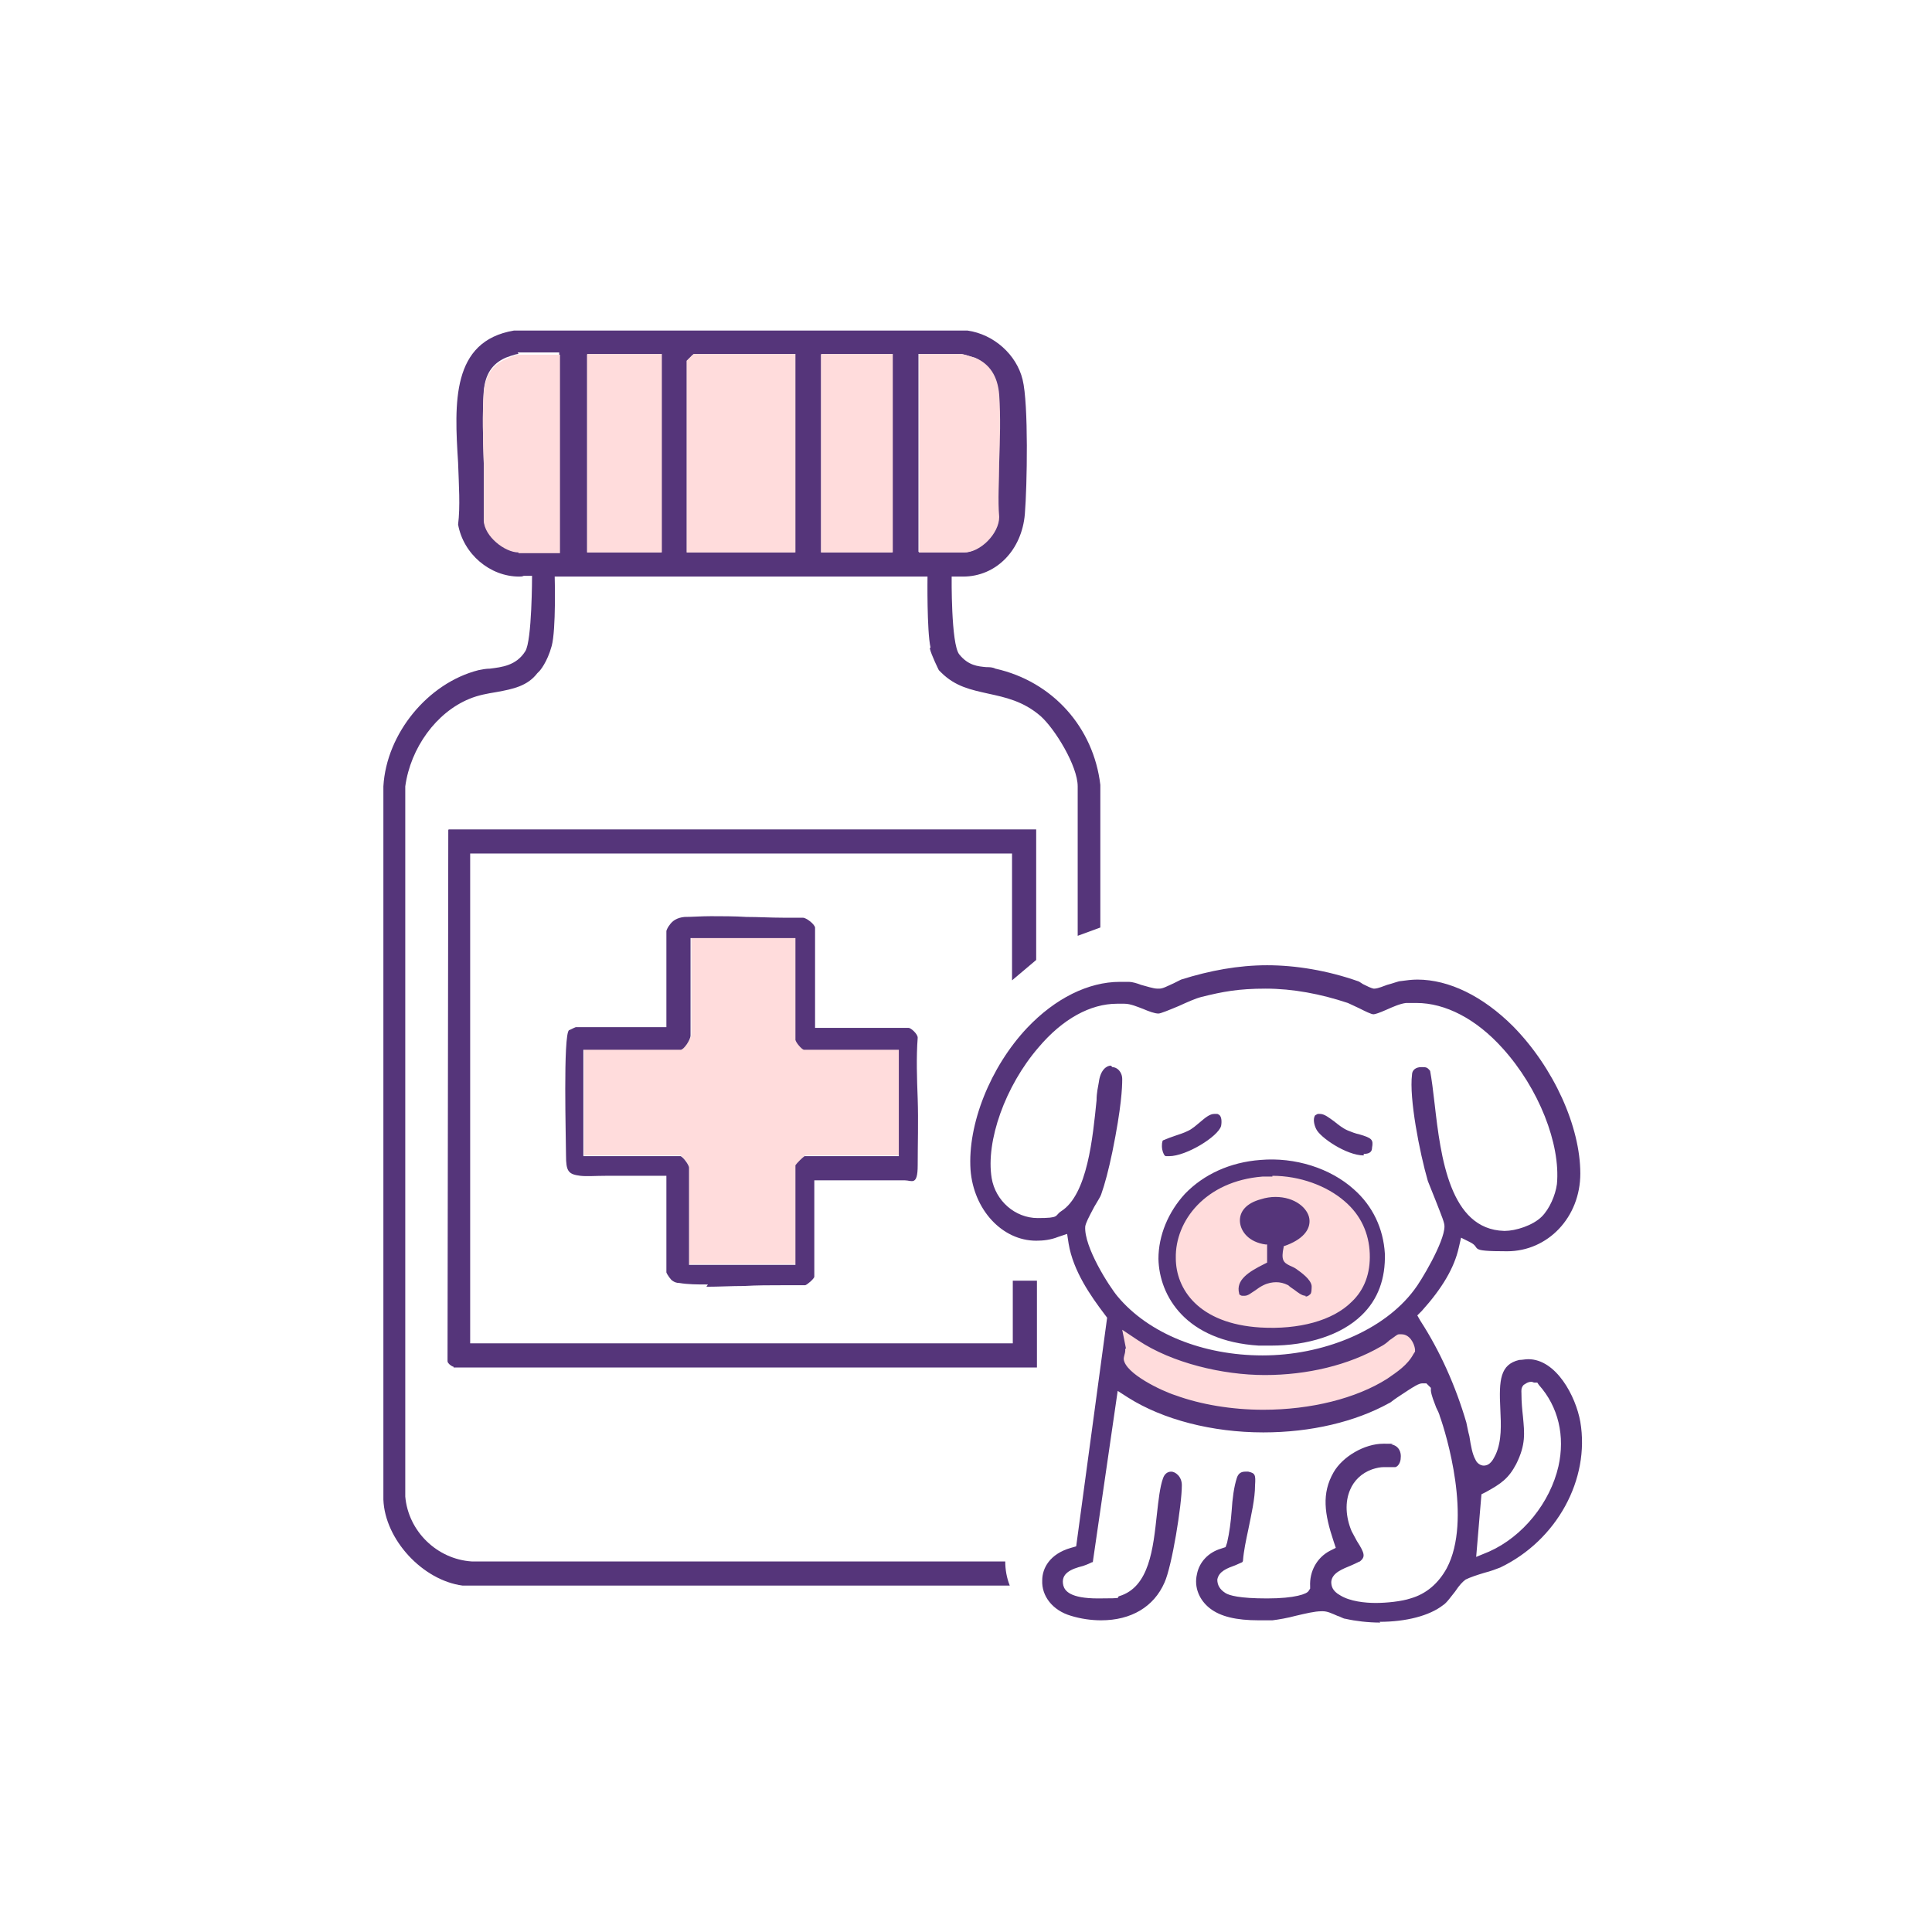 <?xml version="1.0" encoding="UTF-8"?>
<svg id="_图层_1" data-name="图层_1" xmlns="http://www.w3.org/2000/svg" version="1.1" viewBox="0 0 256 256">
  <!-- Generator: Adobe Illustrator 29.0.1, SVG Export Plug-In . SVG Version: 2.1.0 Build 192)  -->
  <defs>
    <style>
      .st0 {
        fill: #55357a;
      }

      .st1 {
        fill: #ffdcdc;
      }
    </style>
  </defs>
  <g>
    <path class="st1" d="M167.2,155c6.9-.6,14.8,3.4,15,11.1.3,8.6-8.2,11.2-15.3,10.8-17.2-1.1-14.9-20.6.3-21.9Z"/>
    <path class="st0" d="M168.5,178.3c-.5,0-1.1,0-1.7,0-9.7-.6-13.2-6.6-13.3-11.5,0-3.1,1.3-6.2,3.5-8.6,2.5-2.6,6-4.2,10-4.5h0c4.6-.4,9.3,1.1,12.4,3.9,2.5,2.2,3.9,5.2,4.1,8.5.1,3.3-.9,6.1-3.1,8.2-2.7,2.6-7.1,4-12,4ZM168.6,155.9c-.4,0-.9,0-1.3,0h0c-7.6.6-11.6,5.9-11.5,10.8,0,4.1,3,8.7,11.2,9.2,5.1.3,9.6-.9,12.1-3.4,1.7-1.6,2.5-3.8,2.4-6.4-.1-2.7-1.2-5.1-3.3-6.9-2.4-2.1-6-3.4-9.6-3.4Z"/>
  </g>
  <path class="st1" d="M91.3,167.5v-12.9c0-.3-.8-1.3-1.1-1.5h-12.8v-14.1h12.9c.4,0,1.3-1.4,1.3-1.9v-12.9h13.9v13.5c0,.3.8,1.1,1.1,1.3h12.6v14.1h-12.5c-.3.2-1,.9-1.2,1.2v13.2h-14.1Z"/>
  <path class="st1" d="M167.3,187.1c-4.2,0-8.3-.7-11.7-1.9,0,0-6.8-2.6-7-5,0-.4,0-.8.2-1.1,0-.1,0-.2,0-.3l-.5-3,2.6,1.7c4.4,3,10.4,4.6,16.6,4.6s11.1-1.3,15.3-3.8c.2,0,.8-.5,1.1-.8.9-.7,1-.8,1.4-.9.1,0,.2,0,.4,0,1.3,0,1.9,1.3,2,2.2v.4s-.2.4-.2.4c-.8,1.5-2.2,2.5-3.6,3.4-4.1,2.7-10.2,4.2-16.5,4.2Z"/>
  <g>
    <g>
      <path class="st0" d="M123.3,85.8c-.5-2.2-.4-9.4-.4-9.4h-49.4s.2,7-.4,9.2-1.6,3.3-1.6,3.3l-.3.3c-1.3,1.7-3.2,2.1-5.4,2.5-1.2.2-2.4.4-3.6.9-4.4,1.8-7.8,6.5-8.5,11.6h0c0,0,0,94.1,0,94.1h0c.4,4.6,4.2,8.3,8.8,8.6h0s70.7,0,70.7,0c0,1.1.2,2.2.6,3.2H61.3c-5.3-.7-10.3-6.1-10.5-11.4v-94.5c.4-7,5.9-13.7,12.6-15.4.5-.1,1-.2,1.5-.2,1.6-.2,3.5-.4,4.7-2.3.9-1.4.9-10,.9-10h-1.1c-.2.1-.4.1-.6.1-3.9,0-7.4-3-8.1-6.9.3-2.4.1-5.2,0-8.2-.5-7.9-.9-16.1,7.4-17.5h60.1c3.5.5,6.5,3.2,7.3,6.5.8,3.2.6,14.1.3,17.8-.4,4.8-3.8,8.3-8.2,8.3s-.2,0-.4,0h-1.1s-.1,8.9,1,10.3c1.2,1.5,2.5,1.6,3.6,1.7.4,0,.8,0,1.2.2,7.6,1.7,13,7.8,13.9,15.4v18.9s-3,1.1-3,1.1v-19.8c0-2.7-3-7.6-4.9-9.3-2.3-2-4.7-2.5-7-3-2.2-.5-4.3-.9-6.2-2.8l-.3-.3s-1-2-1.2-2.9ZM121.8,73.2h5.9c2,0,4.5-2.5,4.5-4.6h0c-.1-2.4,0-4.9,0-7.3.1-3,.2-6.1,0-9-.2-2.5-1.2-4.1-3.1-4.9,0,0-1.5-.5-1.9-.5h-5.5v26.2ZM108.8,73.2h9.4v-26.2h-9.4v26.2ZM91,47.8v25.4h14.3v-26.2h-13.5l-.8.8ZM77.8,73.2h9.8v-26.2h-9.8v26.2ZM68.7,46.9c-.4,0-1.7.5-1.7.5-1.8.8-2.7,2.2-2.9,4.4-.2,3-.1,6.3,0,9.4,0,2.5.2,5.2,0,7.6h0s0,0,0,0c.1,2.1,2.7,4.1,4.5,4.1h5.5v-26.2h-5.5Z"/>
      <path class="st0" d="M60.1,181.1c-.1,0-.5-.2-.7-.5-.1-.1-.1-.2-.1-.3h0c0-.1.1-70.3.1-70.3,0,0,0-.1.1-.1h77.8v17.3l-3.2,2.7v-16.8H62.3v64.9h71.9v-8.3h3.2v11.5H60.1Z"/>
      <path class="st0" d="M93.8,170.2c-1.4,0-2.6,0-3.8-.2q-.5,0-.9-.3c-.2-.1-.7-.8-.8-1.1v-12.8h-8c-1.4,0-2.5.1-3.4,0-1.6-.2-1.9-.6-1.9-2.7s-.4-16,.4-16.6c.1,0,.6-.3.9-.4h12v-12.7c0-.2.3-.7.4-.8.4-.6,1-1,2-1.1,1,0,2.2-.1,3.5-.1s3.2,0,4.7.1c1.6,0,3.2.1,4.8.1s1.9,0,2.7,0h0c.4,0,1.5.8,1.6,1.3v13.3h12.4c.3,0,1.2.8,1.2,1.3-.2,2.6-.1,5.4,0,8.1.1,3,0,6,0,8.8s-.8,2-1.7,2h-12v12.8c-.1.3-.9,1-1.2,1.1-.9,0-1.9,0-3,0-1.7,0-3.4,0-5.1.1-1.7,0-3.4.1-5,.1ZM90.2,153.2c.4.2,1.1,1.2,1.1,1.5v12.9s14.1,0,14.1,0v-13.2c.2-.3.9-1,1.2-1.2h12.5v-14.1h-12.6c-.3-.1-1-.9-1.1-1.3v-13.5h-13.9v12.9c0,.6-.9,1.9-1.3,1.9h-12.9s0,14.1,0,14.1h12.8ZM108.4,122.3"/>
    </g>
    <path class="st0" d="M182.9,215c-1.6,0-3.3-.2-4.6-.5-.3,0-.7-.3-1.1-.4-.7-.3-1.3-.6-1.9-.6,0,0-.1,0-.2,0-.9,0-2.1.3-3.4.6-1.1.3-2.3.5-3.1.6-.6,0-1.2,0-1.8,0-3,0-5.1-.5-6.5-1.6-1.4-1.1-2.1-2.8-1.7-4.5.3-1.6,1.5-2.9,3.2-3.4l.6-.2.2-.6c.3-1.3.5-2.8.6-4.2.1-1.6.3-3.2.7-4.4.2-.6.6-.8,1.1-.8s.3,0,.4,0c.9.2,1,.4.9,1.8,0,1.8-.5,3.9-.9,5.9-.3,1.4-.6,2.8-.7,4.1h0c0,.1-.1.2-.1.2-.2.1-.7.3-.9.4-1.1.4-2.2.8-2.4,1.9,0,.7.3,1.3,1.1,1.8.5.3,1.8.7,5.5.7s5.3-.6,5.5-1l.2-.3v-.3c-.1-2,.9-3.8,2.6-4.7l.8-.4-.3-.9c-1.2-3.6-1.6-6.3,0-9.1,1.2-2.1,4.1-3.8,6.6-3.8s.8,0,1.1.1c1,.2,1.3,1.1,1.2,1.8,0,.5-.3,1.1-.7,1.2,0,0,0,0-.1,0-.2,0-.4,0-.6,0-.2,0-.5,0-.8,0-.5,0-1,.1-1.6.3-1.4.5-2.4,1.5-2.9,2.7-.7,1.6-.6,3.6.2,5.5.2.4.5.9.7,1.3,1.1,1.7,1.1,2.1.4,2.7-.1,0-.4.2-1.1.5-1.2.5-2.6,1-2.7,2.2,0,.5.1,1.2,1.2,1.8,1.3.8,3.3,1,4.7,1s3.4-.2,4.6-.6c2.1-.6,3.7-2,4.8-4,3.4-6.4-.1-17.9-.9-20.1-.1-.4-.3-.8-.5-1.2-.3-.8-.6-1.5-.7-2.2v-.4s-.6-.6-.6-.6h-.5c-.5,0-1,.3-3.4,1.9-.6.4-.9.7-1,.7-4.5,2.5-10.4,3.9-16.7,3.9-6.8,0-13.3-1.7-17.9-4.6l-1.4-.9-3.3,22.7h-.1c-.2.1-.6.3-1.2.5-1.6.4-3,1-2.6,2.6.2.7.9,1.7,4.6,1.7s2.3-.1,2.8-.3c4-1.2,4.5-6.3,5-10.9.2-1.8.4-3.6.8-4.7.2-.6.6-.9,1.1-.9s1.4.6,1.4,1.8c0,2.6-1.3,10.7-2.3,12.9-1.4,3.2-4.4,5-8.4,5-1.3,0-2.7-.2-4-.6-2.4-.7-3.9-2.6-3.8-4.7,0-1.6,1-3.5,3.8-4.3l.7-.2,4.1-30.3-.3-.4c-1.9-2.5-4.2-5.8-4.8-9.4l-.2-1.3-1.2.4c-1,.4-2,.5-2.9.5-4.5,0-8.3-4.1-8.7-9.4-.4-6,2.6-13.6,7.5-18.8,3.7-3.9,8.1-6.1,12.3-6.1s.8,0,1.2,0c.4,0,1.1.2,1.6.4.8.2,1.6.5,2.2.5s.1,0,.2,0c.5,0,1-.3,1.9-.7.4-.2.8-.4,1-.5,3.8-1.2,7.6-1.9,11.4-1.9s8,.7,12,2.1c.1,0,.4.2.7.4.6.3,1,.5,1.4.6h0s0,0,0,0c.3,0,.5,0,1.8-.5.8-.2,1.5-.5,1.8-.5.7-.1,1.5-.2,2.2-.2,4.2,0,8.7,2.2,12.7,6.2,5.4,5.5,8.9,13.3,8.9,19.5,0,5.8-4.3,10.3-9.7,10.3s-3.3-.4-4.9-1.2l-1.2-.6-.3,1.3c-.6,2.7-2.2,5.4-4.9,8.4l-.6.6.4.7c2.6,4,4.7,8.7,6.1,13.5.1.4.2,1.1.4,1.8.2,1.3.4,2.4.8,3.1.2.5.7.8,1.1.8.9,0,1.3-.9,1.6-1.5.8-1.8.7-3.9.6-6-.2-3.9,0-5.9,2.5-6.5.4,0,.8-.1,1.2-.1,3.7,0,6.3,4.9,6.9,8.3,1.3,7.6-3.1,15.7-10.6,19.3-.5.2-1.3.5-2.1.7-1,.3-1.9.6-2.5.9-.4.3-.8.7-1.4,1.6-.5.6-1.1,1.5-1.6,1.8-1.8,1.4-4.9,2.2-8.4,2.2ZM195.6,206.3l1.7-.7c4.5-2,8.1-6.5,9.2-11.3.9-4,0-7.9-2.6-10.8l-.2-.3h-.4c-.1,0-.2-.1-.4-.1-.5,0-.8.3-1,.4-.4.4-.3.9-.3,1.1,0,0,0,0,0,.1,0,1.1.1,2.1.2,3,.2,2.2.4,3.7-.9,6.3-1,1.9-2,2.6-4,3.7l-.6.3-.7,8.3ZM149.1,178.7h0c0,.1,0,.3,0,.3,0,.3-.2.7-.2,1.1.2,1.9,5,4.2,6.9,4.8,3.3,1.2,7.4,1.9,11.6,1.9,6.3,0,12.3-1.5,16.4-4.1,1.3-.9,2.7-1.8,3.5-3.3l.2-.3v-.3c-.1-.8-.7-2-1.8-2s-.2,0-.3,0c-.3,0-.4.2-1.3.8h0c-.4.4-.9.7-1.1.8-4.3,2.5-9.8,3.8-15.4,3.8s-12.3-1.6-16.8-4.6l-2.1-1.4.5,2.5ZM147.4,141.4c.6,0,1.3.6,1.3,1.6,0,1.1-.1,3.7-1.3,9.6-.5,2.4-1,4.3-1.5,5.7-.1.3-.5.9-.9,1.6-.8,1.5-1.1,2.1-1.2,2.6-.2,2.7,3.2,8,4.3,9.3,4.1,4.9,11.3,7.8,19.2,7.8s16-3.2,20.1-8.7c.8-1,4-6.3,4-8.4,0-.5-.3-1.2-1.2-3.5-.4-1-.8-2-1-2.5-1.1-3.8-2.5-11-2.1-14.1,0-.6.5-1,1.2-1s.8,0,1.2.5h0s0,0,0,0c.2,1.1.4,2.6.6,4.4.8,7,2,16.6,9.2,16.8h.1c1.4,0,3.7-.7,4.9-1.9,1-1,1.8-2.8,2-4.3.5-5.3-2.4-12.7-7.2-18-3.5-3.9-7.6-6-11.4-6s-.9,0-1.4,0c-.8.1-1.7.5-2.6.9-.9.4-1.5.6-1.7.6-.3,0-1.1-.4-1.9-.8-.6-.3-1.1-.5-1.5-.7-3.6-1.2-7.3-1.9-10.9-1.9s-5.7.4-8.5,1.1c-.8.2-1.9.7-3,1.2-1.2.5-2.4,1-2.7,1h0c-.5,0-1.3-.3-2-.6-.8-.3-1.7-.7-2.5-.7-.3,0-.7,0-1,0-3.5,0-7.2,2-10.4,5.8-4.4,5.1-7,12.4-6.2,17.3.5,3,3.1,5.3,6.1,5.3s2.2-.3,3.1-.9c3.5-2.2,4.2-9.8,4.7-14.7,0-1,.2-1.8.3-2.4.2-1.6,1-2.2,1.6-2.2ZM173,171.7c-.5,0-1.1-.5-1.5-.8-.3-.2-.6-.4-.8-.6-.6-.3-1.1-.4-1.6-.4s-1.1.1-1.7.4c-.4.2-.7.4-1.1.7-.5.3-.9.7-1.4.7s-.4,0-.7-.2h0s0-.1,0-.1c-.5-1.8,1.3-2.9,3.3-3.9l.4-.2v-2.4s-.2,0-.2,0c-2.2-.3-3.3-1.7-3.4-3-.1-1.4.9-2.5,2.8-3,.6-.2,1.3-.3,1.9-.3,2.6,0,4.3,1.5,4.5,2.9.2,1.5-1,2.8-3.3,3.6h-.1s0,.1,0,.1c-.4,1.8,0,2.1.8,2.5.2.1.5.2.8.4.7.5,2,1.4,2.1,2.3,0,.3,0,1-.2,1.1-.2.2-.4.3-.6.3ZM154.9,153.2c-.2,0-.3,0-.4,0-.2,0-.4-.4-.5-.9-.1-.6,0-1.1.1-1.2.1,0,.4-.2,1.6-.6.6-.2,1.2-.4,1.6-.6.7-.3,1.2-.8,1.7-1.2.7-.6,1.3-1.1,1.9-1.1s.4,0,.6.1c.4.2.4,1,.3,1.5-.4,1.4-4.6,4-6.9,4ZM180.7,153.1c-2.3,0-5.8-2.4-6.3-3.5-.3-.6-.4-1.3-.2-1.7,0-.1.2-.2.4-.3.1,0,.2,0,.3,0,.6,0,1.2.5,1.9,1,.5.4,1.1.9,1.8,1.2.5.2,1,.4,1.5.5,1.7.5,1.9.7,1.7,1.8,0,.4-.2.8-1.1.8Z"/>
  </g>
  <polygon class="st1" points="91 73.2 91 47.8 91.9 46.9 105.4 46.9 105.4 73.2 91 73.2"/>
  <path class="st1" d="M121.8,73.2v-26.3h5.5c.4,0,1.8.5,1.9.5,1.9.8,3,2.4,3.2,4.9.2,2.9.1,6,0,9,0,2.4-.2,4.9,0,7.2h0c0,2.2-2.5,4.7-4.6,4.7h-6Z"/>
  <rect class="st1" x="77.8" y="46.9" width="9.9" height="26.3"/>
  <path class="st1" d="M68.7,73.2c-1.8,0-4.5-2.1-4.6-4.2h0s0,0,0,0c0-2.5,0-5.1,0-7.6-.1-3.1-.2-6.4,0-9.4.2-2.2,1.1-3.6,2.9-4.4,0,0,1.3-.6,1.7-.6h5.5v26.3h-5.5Z"/>
  <rect class="st1" x="108.8" y="46.9" width="9.5" height="26.3"/>
</svg>